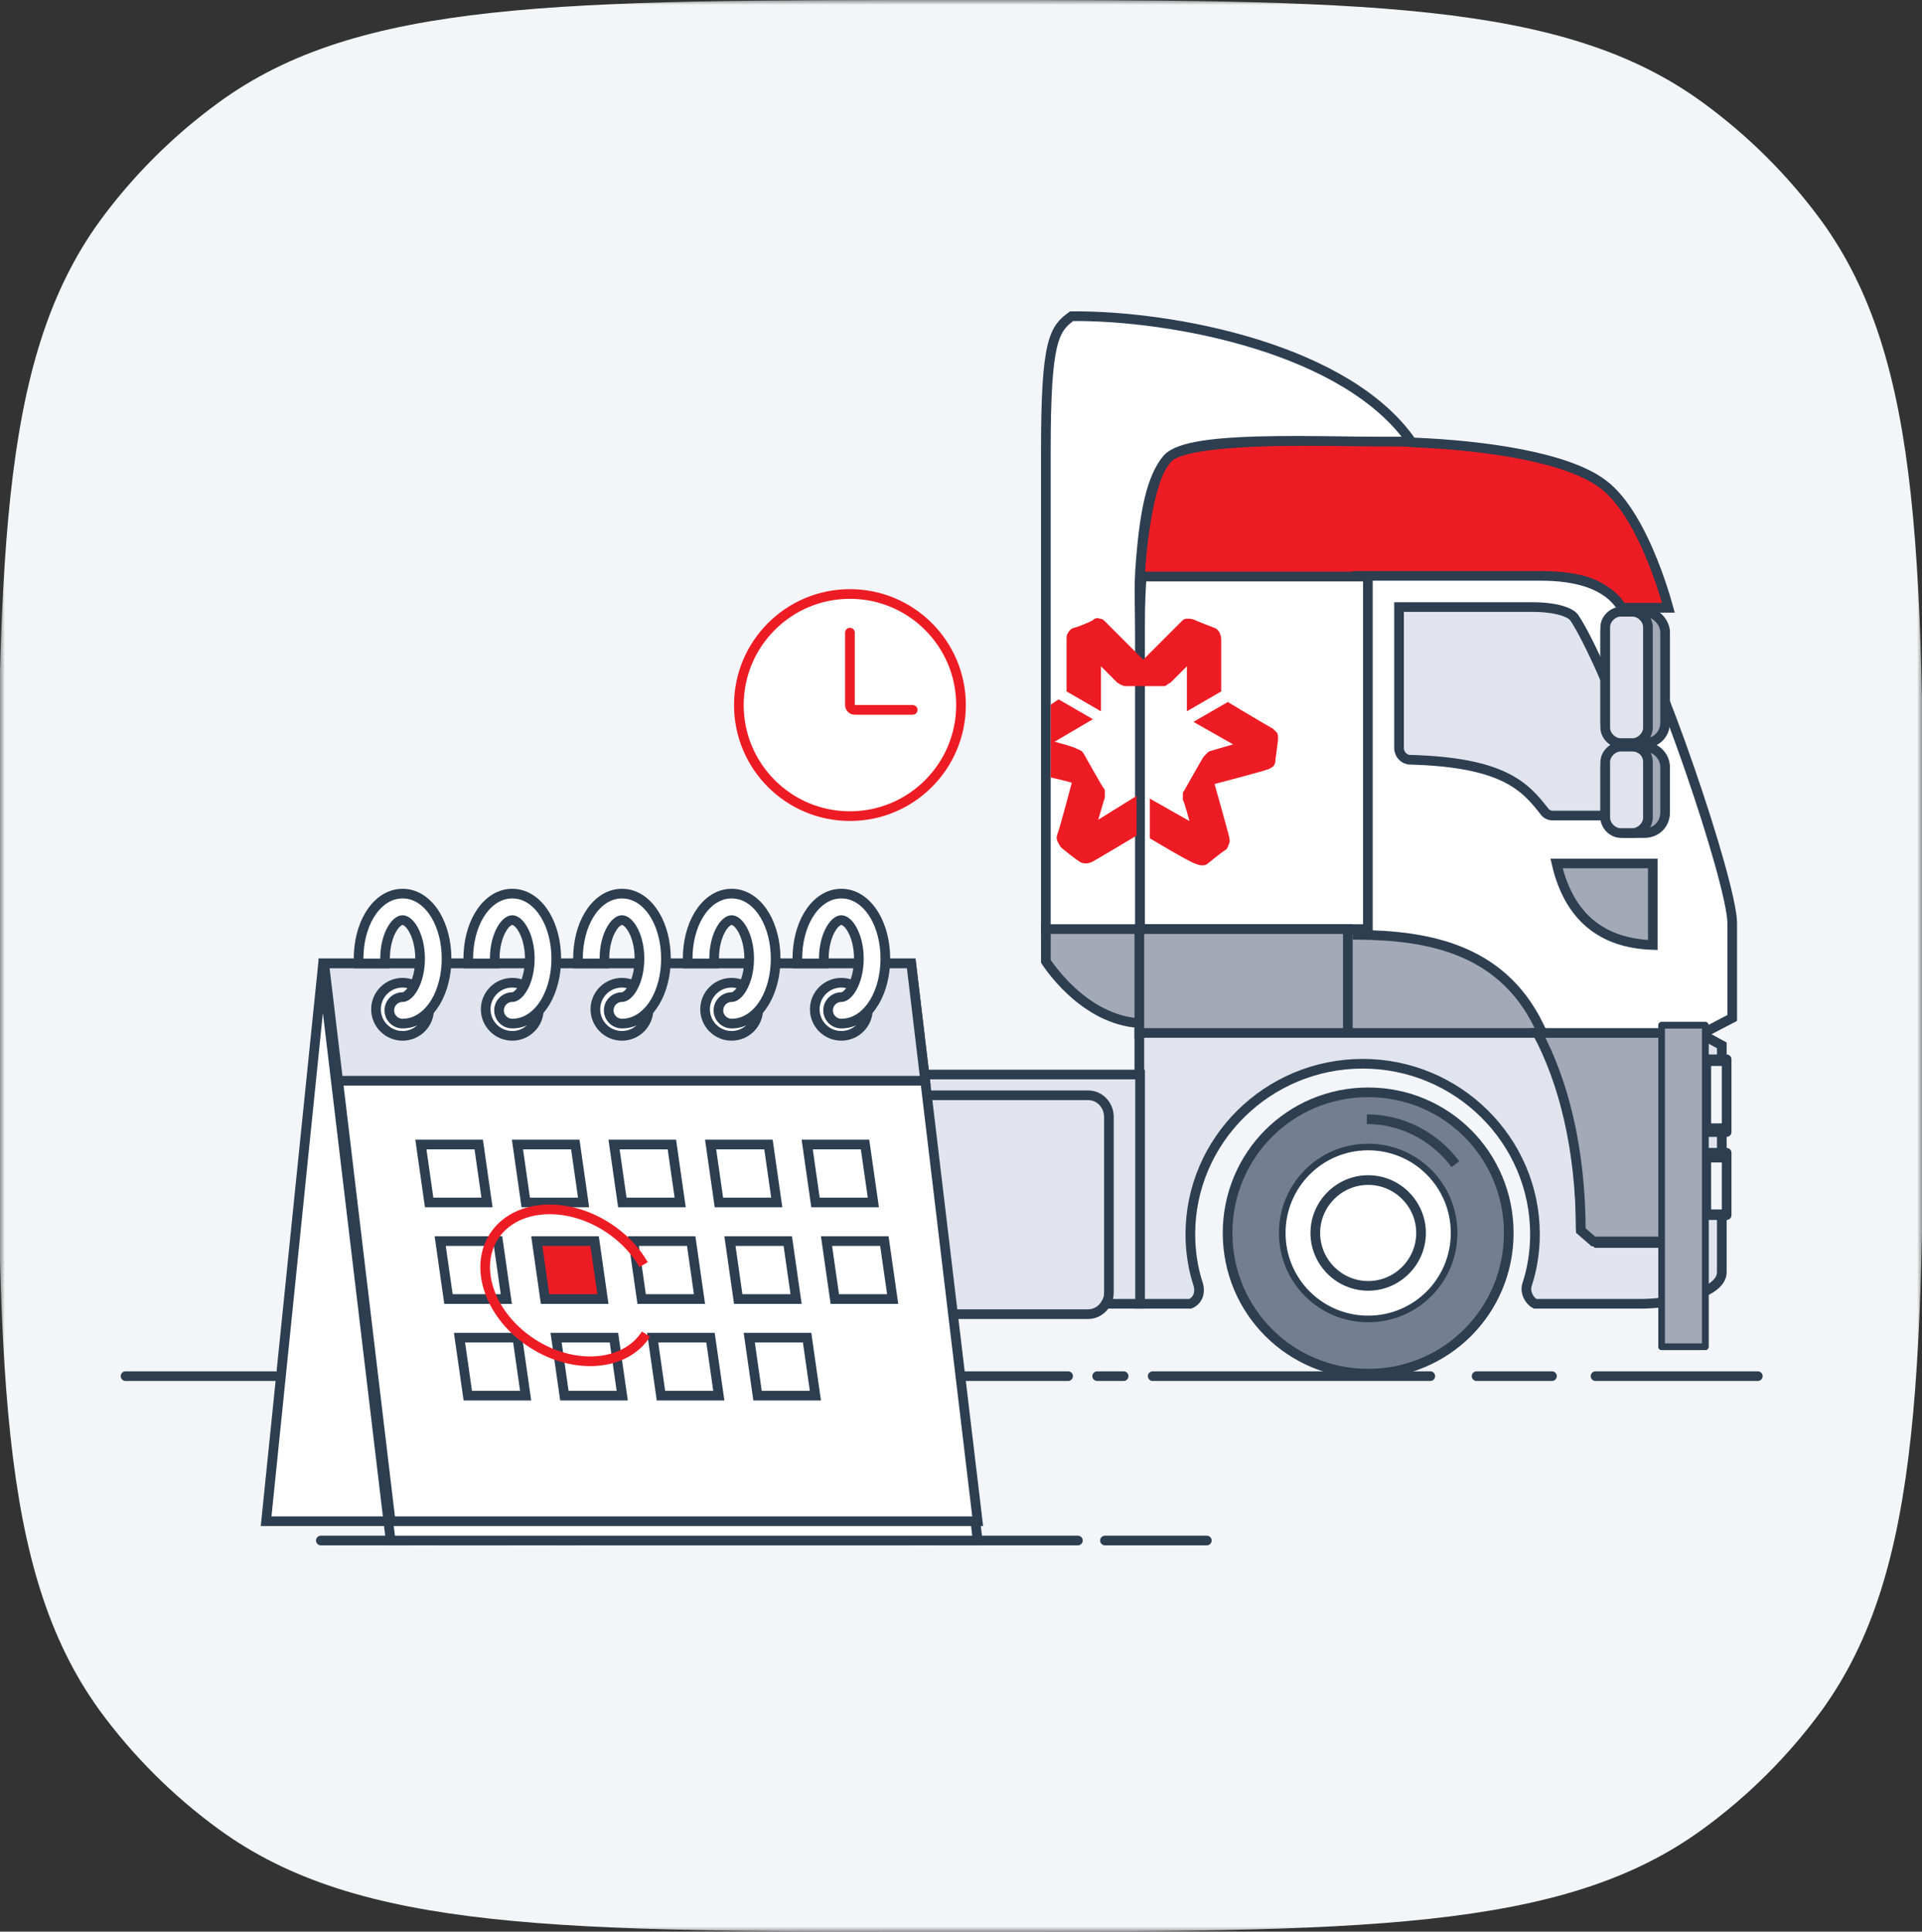 <svg width="199" height="200" viewBox="0 0 199 200" fill="none" xmlns="http://www.w3.org/2000/svg">
<rect x="0" y="0" width="199" height="200" fill="#333333" stroke="none"/>
<mask id="mask0_295_98" style="mask-type:alpha" maskUnits="userSpaceOnUse" x="0" y="0" width="199" height="200">
<rect width="199" height="200" fill="#D9D9D9"/>
</mask>
<g mask="url(#mask0_295_98)">
<path d="M-0.234 100C-0.234 58.378 -0.234 37.477 10.332 22.883C13.764 18.198 17.918 14.054 22.614 10.631C37.154 -8.59166e-07 57.925 0 99.467 0C141.009 0 161.78 -8.59166e-07 176.32 10.631C181.016 14.054 185.17 18.198 188.602 22.883C199.168 37.477 199.168 58.288 199.168 100C199.168 141.622 199.168 162.523 188.602 177.117C185.17 181.802 181.016 185.946 176.32 189.369C161.78 200 141.009 200 99.467 200C57.925 200 37.154 200 22.614 189.369C17.918 185.946 13.764 181.802 10.332 177.117C-0.234 162.523 -0.234 141.712 -0.234 100Z" fill="#F4F5F8"/>
<path d="M165.2 142.483H181.999" stroke="#2C3E50" stroke-linecap="round" stroke-linejoin="round"/>
<path d="M33.804 142.483H36.541" stroke="#2C3E50" stroke-linecap="round" stroke-linejoin="round"/>
<path d="M13 142.483H28.466" stroke="#2C3E50" stroke-linecap="round" stroke-linejoin="round"/>
<path d="M39.415 142.483H47.217" stroke="#2C3E50" stroke-linecap="round" stroke-linejoin="round"/>
<path d="M152.885 142.483H160.686" stroke="#2C3E50" stroke-linecap="round" stroke-linejoin="round"/>
<path d="M57.345 142.483H92.247" stroke="#2C3E50" stroke-linecap="round" stroke-linejoin="round"/>
<path d="M52.147 142.483H55.158" stroke="#2C3E50" stroke-linecap="round" stroke-linejoin="round"/>
<path d="M113.601 142.483H116.338" stroke="#2C3E50" stroke-linecap="round" stroke-linejoin="round"/>
<path d="M95.123 142.483H110.589" stroke="#2C3E50" stroke-linecap="round" stroke-linejoin="round"/>
<path d="M119.347 142.483H148.089" stroke="#2C3E50" stroke-linecap="round" stroke-linejoin="round"/>
<path d="M44.622 136.151C49.412 136.151 53.245 132.316 53.245 127.523C53.245 122.729 49.412 118.895 44.622 118.895C39.831 118.895 35.999 122.729 35.999 127.523C35.999 132.316 39.831 136.151 44.622 136.151Z" fill="white"/>
<path d="M44.622 136.151C49.412 136.151 53.245 132.316 53.245 127.523C53.245 122.729 49.412 118.895 44.622 118.895C39.831 118.895 35.999 122.729 35.999 127.523C35.999 132.316 39.831 136.151 44.622 136.151Z" stroke="#2C3E50" stroke-width="0.685" stroke-linecap="round" stroke-linejoin="round"/>
<path d="M44.617 131.767C46.944 131.767 48.86 129.85 48.86 127.521C48.86 125.193 46.944 123.276 44.617 123.276C42.29 123.276 40.374 125.193 40.374 127.521C40.374 129.85 42.29 131.767 44.617 131.767Z" fill="#E1E4ED"/>
<path d="M44.617 131.767C46.944 131.767 48.86 129.85 48.86 127.521C48.86 125.193 46.944 123.276 44.617 123.276C42.29 123.276 40.374 125.193 40.374 127.521C40.374 129.85 42.29 131.767 44.617 131.767Z" stroke="#2C3E50" stroke-width="0.685" stroke-linecap="round" stroke-linejoin="round"/>
<path d="M156.213 127.662C156.213 135.74 149.73 142.227 141.657 142.227C133.585 142.227 127.102 135.74 127.102 127.662C127.102 119.583 133.585 113.097 141.657 113.097C149.73 113.097 156.213 119.583 156.213 127.662Z" fill="#747E91" stroke="#2C3E50"/>
<path d="M141.657 136.562C146.585 136.562 150.554 132.591 150.554 127.66C150.554 122.73 146.585 118.758 141.657 118.758C136.73 118.758 132.761 122.73 132.761 127.66C132.761 132.591 136.73 136.562 141.657 136.562Z" fill="white"/>
<path d="M141.657 136.562C146.585 136.562 150.554 132.591 150.554 127.66C150.554 122.73 146.585 118.758 141.657 118.758C136.73 118.758 132.761 122.73 132.761 127.66C132.761 132.591 136.73 136.562 141.657 136.562Z" stroke="#2C3E50" stroke-width="0.685" stroke-linecap="round" stroke-linejoin="round"/>
<path d="M141.658 133.137C144.67 133.137 147.133 130.672 147.133 127.659C147.133 124.646 144.67 122.181 141.658 122.181C138.647 122.181 136.184 124.646 136.184 127.659C136.184 130.672 138.647 133.137 141.658 133.137Z" fill="white"/>
<path d="M141.658 133.137C144.67 133.137 147.133 130.672 147.133 127.659C147.133 124.646 144.67 122.181 141.658 122.181C138.647 122.181 136.184 124.646 136.184 127.659C136.184 130.672 138.647 133.137 141.658 133.137Z" stroke="#2C3E50" stroke-linecap="round" stroke-linejoin="round"/>
<path d="M172.455 61.924C172.576 62.323 172.673 62.663 172.746 62.928H167.757C166.812 61.463 165.615 60.646 164.221 60.205C162.781 59.75 161.143 59.701 159.413 59.701H118C118.211 56.774 118.543 54.2 118.994 52.128C119.477 49.913 120.081 48.343 120.763 47.505C120.945 47.293 121.287 47.072 121.827 46.863C122.361 46.656 123.041 46.479 123.844 46.331C125.45 46.034 127.488 45.86 129.7 45.761C133.041 45.613 136.733 45.637 139.871 45.659C140.891 45.666 141.852 45.672 142.724 45.672C143.835 45.672 145.06 45.672 146.419 45.813L146.435 45.815L146.45 45.815C149.904 45.958 153.868 46.316 157.444 47.01C161.04 47.709 164.166 48.734 166.01 50.167L166.01 50.167L166.016 50.171C168.186 51.806 169.914 55.1 171.11 58.08C171.701 59.554 172.152 60.923 172.455 61.924Z" fill="#ED1C24" stroke="#2C3E50"/>
<path d="M139.471 106.158H139.607" stroke="#2C3E50" stroke-width="0.685" stroke-linecap="round" stroke-linejoin="round"/>
<path d="M151.203 97.289C154.794 99.012 157.894 101.991 159.779 107.027H139.477V95.122C143.443 95.079 147.588 95.555 151.203 97.289Z" fill="#A3A9B6" stroke="#2C3E50"/>
<path d="M167.991 63.028L167.996 63.036L168.001 63.044C168.882 64.405 170.027 66.832 171.257 69.807C172.484 72.773 173.783 76.253 174.974 79.701C176.164 83.149 177.245 86.559 178.036 89.383C178.831 92.225 179.316 94.415 179.349 95.469V105.399L176.231 107.026H159.709C157.836 102.67 154.912 100.102 151.474 98.631C148.126 97.199 144.311 96.817 140.553 96.787V59.625H159.548C162.898 59.625 166.394 60.336 167.991 63.028Z" fill="white" stroke="#2C3E50"/>
<path d="M146.119 45.718L144.79 45.718L142.742 45.718C141.595 45.718 140.291 45.702 138.905 45.684C136.105 45.648 132.971 45.608 130.124 45.693C127.992 45.756 125.996 45.889 124.395 46.149C123.595 46.28 122.88 46.444 122.29 46.654C121.709 46.86 121.2 47.127 120.863 47.492L120.854 47.502L120.846 47.511C120.023 48.497 119.43 49.879 118.988 51.751C118.546 53.624 118.248 56.028 118.042 59.092L118.042 59.093C117.951 60.479 117.98 61.959 118.01 63.51C118.025 64.31 118.041 65.129 118.041 65.963V96.271H108.285V46.674C108.285 40.908 108.492 37.739 108.955 35.828C109.184 34.885 109.469 34.274 109.805 33.816C110.114 33.394 110.485 33.076 110.956 32.739C116.033 32.689 123.321 33.511 130.156 35.648C136.732 37.704 142.796 40.95 146.119 45.718Z" fill="white" stroke="#2C3E50"/>
<path d="M118.041 105.938C115.128 105.779 112.731 104.257 111.013 102.693C110.11 101.87 109.406 101.045 108.929 100.427C108.691 100.118 108.51 99.862 108.389 99.684C108.347 99.622 108.312 99.57 108.285 99.528V96.195H118.041V105.938Z" fill="#A3A9B6" stroke="#2C3E50"/>
<path d="M141.628 60.201V59.701H141.128H118.676H118.208L118.177 60.168C118.041 62.262 118.041 63.543 118.041 66.032V66.038V95.695V96.195H118.541H141.128H141.628V95.695V60.201Z" fill="white" stroke="#2C3E50"/>
<path d="M169.407 78.697C170.2 80.6 170.671 82.374 170.736 84.439H160.738C160.394 84.439 160.061 84.252 159.91 84.015L159.896 83.993L159.879 83.972C158.935 82.782 157.908 81.49 155.862 80.485C153.833 79.489 150.844 78.794 145.994 78.661L145.994 78.661H145.98C145.404 78.661 144.854 78.12 144.854 77.454V62.852H158.612C159.833 62.852 160.877 62.981 161.661 63.21C162.472 63.446 162.899 63.758 163.051 64.036L163.06 64.053L163.072 64.07C164.413 66.119 167.148 71.981 169.394 78.664L169.4 78.681L169.407 78.697Z" fill="#E1E4ED" stroke="#2C3E50"/>
<path d="M139.552 96.195V107.027H117.965V96.195H139.552Z" fill="#A3A9B6" stroke="#2C3E50"/>
<path d="M171.13 89.4V97.843C168.44 97.76 166.266 97.002 164.613 95.606C162.973 94.221 161.798 92.168 161.161 89.4H171.13Z" fill="#A3A9B6" stroke="#2C3E50"/>
<path d="M177.16 109.868H176.66V110.368V116.312V116.812H177.16H178.273V119.859H177.16H176.66V120.359V125.226V125.726H177.16H178.273V131.71C178.273 132.223 178.015 132.684 177.493 133.11C176.964 133.542 176.202 133.902 175.309 134.188C173.527 134.76 171.362 134.992 169.898 134.992H160.476H158.974H158.974H158.974H158.974H158.974H158.974H158.974H158.974H158.974H158.974H158.974H158.974H158.974H158.974H158.974H158.974H158.974H158.974H158.974H158.974H158.973H158.973H158.973H158.973H158.973H158.973H158.973H158.973H158.973H158.973H158.973H158.973H158.973H158.973H158.973H158.973H158.973H158.973H158.973H158.973H158.973H158.973H158.973H158.973H158.973H158.973H158.973H158.972H158.972H158.972H158.972H158.972H158.972H158.972H158.972H158.972H158.972H158.972H158.972H158.972H158.972H158.972H158.972H158.972H158.972H158.972H158.972H158.971H158.971H158.971H158.971H158.971H158.971H158.971H158.971H158.971H158.971H158.971H158.971H158.971H158.971H158.971H158.97H158.97H158.97H158.97H158.97H158.97H158.97H158.97H158.97H158.97H158.97H158.97H158.969H158.969H158.969H158.969H158.969H158.969H158.969H158.969H158.969H158.969H158.969H158.968H158.968H158.968H158.968H158.968H158.968H158.968H158.968H158.968H158.968H158.967H158.967H158.967H158.967H158.967H158.967H158.967H158.967H158.967H158.966H158.966H158.966H158.966H158.966H158.966H158.966H158.966H158.965H158.965H158.965H158.965H158.965H158.965H158.965H158.965H158.964H158.964H158.964H158.964H158.964H158.964H158.964H158.963H158.963H158.963H158.963H158.963H158.963H158.962H158.962H158.962H158.962H158.962H158.962H158.962H158.961H158.961H158.961H158.961H158.961H158.961H158.96H158.96H158.96H158.96H158.96H158.959H158.959H158.959H158.959H158.959H158.959H158.958H158.958H158.958H158.958H158.958H158.957H158.957H158.957H158.957H158.957H158.956H158.956H158.956H158.956H158.956H158.955H158.955H158.955H158.955H158.954H158.954H158.954H158.954H158.954H158.953H158.953H158.953H158.953H158.952H158.952H158.952H158.952H158.951H158.951H158.951H158.951H158.95H158.95H158.95H158.95H158.949H158.949H158.949H158.949H158.948H158.948H158.948C158.64 134.834 158.379 134.549 158.215 134.199C158.037 133.819 157.993 133.408 158.086 133.074C158.649 131.401 158.928 129.595 158.928 127.793C158.928 118.056 150.916 110.138 141.087 110.138C131.258 110.138 123.246 118.056 123.246 127.793C123.246 129.592 123.525 131.396 124.085 133.066C124.293 133.918 123.982 134.675 123.241 134.992H123.2H117.965V106.951H159.757C162.096 111.713 163.663 118.425 163.663 126.847V127.056L163.811 127.203L165.177 128.553L165.323 128.698H165.528H172.765H172.971L173.117 128.553L174.073 127.608L174.221 127.461V127.252V106.951H175.915L178.273 108.234V109.868H177.16Z" fill="#E1E4ED" stroke="#2C3E50"/>
<path d="M139.607 106.158H139.471" stroke="#2C3E50" stroke-width="0.685" stroke-linecap="round" stroke-linejoin="round"/>
<path d="M66.63 127.736C66.63 121.13 63.569 115.237 58.707 111.253H118.041V134.992H114.058C114.135 134.736 114.175 134.462 114.175 134.155V117.306C114.175 115.674 112.681 114.265 111.034 114.265H79.754C78.106 114.265 76.612 115.674 76.612 117.306V134.155C76.612 134.462 76.652 134.736 76.73 134.992H65.236C65.386 134.805 65.517 134.591 65.618 134.347L65.624 134.333L65.629 134.318C66.347 132.247 66.63 130.049 66.63 127.736Z" fill="#E1E4ED" stroke="#2C3E50"/>
<path d="M114.476 134.998L114.47 135.008L114.464 135.018C114.126 135.603 113.447 136.067 112.672 136.067H81.386C80.567 136.067 79.93 135.713 79.612 135.052L79.598 135.024L79.582 134.998C79.355 134.644 79.244 134.305 79.244 133.826V115.646C79.244 114.461 80.289 113.404 81.386 113.404H112.672C113.892 113.404 114.814 114.444 114.814 115.646V133.826C114.814 134.305 114.704 134.644 114.476 134.998Z" fill="#E1E4ED" stroke="#2C3E50"/>
<path d="M93.615 106.979H68.294C67.747 106.979 67.199 107.389 67.199 108.074V109.307C67.199 109.855 67.61 110.402 68.294 110.402H93.615C94.163 110.402 94.71 109.992 94.71 109.307V108.074C94.573 107.389 94.163 106.979 93.615 106.979Z" fill="#A3A9B6"/>
<path d="M93.615 106.979H68.294C67.747 106.979 67.199 107.389 67.199 108.074V109.307C67.199 109.855 67.61 110.402 68.294 110.402H93.615C94.163 110.402 94.71 109.992 94.71 109.307V108.074C94.573 107.389 94.163 106.979 93.615 106.979Z" stroke="#2C3E50" stroke-width="0.685" stroke-linecap="round" stroke-linejoin="round"/>
<path d="M173.971 106.951V127.829L173.154 128.538H164.977L163.677 127.407C163.646 118.896 161.884 111.993 159.186 106.951H173.971Z" fill="#A3A9B6" stroke="#2C3E50"/>
<path d="M178.773 109.678H176.622V117.207H178.773V109.678Z" stroke="#2C3E50" stroke-linecap="round" stroke-linejoin="round"/>
<path d="M178.773 119.358H176.622V125.811H178.773V119.358Z" stroke="#2C3E50" stroke-linecap="round" stroke-linejoin="round"/>
<path d="M170.262 77.308H168.346C167.111 77.308 166.203 78.217 166.203 79.452V84.108C166.203 85.343 167.111 86.251 168.346 86.251H170.262C171.496 86.251 172.404 85.343 172.404 84.108V79.452C172.404 78.191 171.332 77.308 170.262 77.308Z" fill="#A3A9B6" stroke="#2C3E50"/>
<path d="M169.03 77.308H167.798C167.362 77.308 166.967 77.521 166.692 77.797C166.416 78.073 166.203 78.467 166.203 78.904V84.656C166.203 85.092 166.416 85.487 166.692 85.763C166.967 86.038 167.362 86.251 167.798 86.251H169.03C169.466 86.251 169.861 86.038 170.136 85.763C170.412 85.487 170.625 85.092 170.625 84.656V78.904C170.625 77.903 169.812 77.308 169.03 77.308Z" fill="#E1E4ED" stroke="#2C3E50"/>
<path d="M170.262 63.339H168.346C167.111 63.339 166.203 64.248 166.203 65.482V74.795C166.203 76.03 167.111 76.939 168.346 76.939H170.262C171.496 76.939 172.404 76.03 172.404 74.795V65.482C172.404 64.909 172.123 64.377 171.745 63.999C171.366 63.621 170.835 63.339 170.262 63.339Z" fill="#A3A9B6" stroke="#2C3E50"/>
<path d="M169.03 63.339H167.798C167.362 63.339 166.967 63.552 166.692 63.828C166.416 64.103 166.203 64.498 166.203 64.934V75.343C166.203 75.779 166.416 76.174 166.692 76.45C166.967 76.725 167.362 76.939 167.798 76.939H169.03C169.466 76.939 169.861 76.725 170.136 76.45C170.412 76.174 170.625 75.779 170.625 75.343V64.934C170.625 64.498 170.412 64.103 170.136 63.828C169.861 63.552 169.466 63.339 169.03 63.339Z" fill="#E1E4ED" stroke="#2C3E50"/>
<path fill-rule="evenodd" clip-rule="evenodd" d="M125.76 65.015C125.76 65.015 123.981 64.331 123.707 64.194C123.433 64.057 123.159 64.057 122.886 64.057H122.886C122.612 64.057 122.475 64.194 122.338 64.331L118.369 68.302L114.4 64.331L114.4 64.331C114.263 64.194 114.126 64.057 113.852 64.057C113.578 63.92 113.305 64.057 113.168 64.194C113.031 64.331 111.389 65.015 111.115 65.015C110.841 65.152 110.704 65.289 110.567 65.563C110.43 65.7 110.43 65.974 110.43 66.248V71.589L113.989 73.644V68.987L115.631 70.631C115.7 70.699 115.768 70.733 115.837 70.767C115.905 70.802 115.974 70.836 116.042 70.904C116.111 70.904 116.179 70.939 116.247 70.973C116.316 71.007 116.384 71.041 116.453 71.041H120.422C120.559 71.041 120.696 71.041 120.833 70.904C120.901 70.836 120.969 70.802 121.038 70.767C121.106 70.733 121.175 70.699 121.243 70.631L122.886 68.987V73.644L126.444 71.589V66.248C126.444 65.7 126.17 65.152 125.76 65.015ZM113.709 84.874L114.393 82.546V81.998C114.393 81.861 114.393 81.724 114.256 81.587C114.119 81.45 112.203 78.026 112.203 78.026C112.151 77.974 112.118 77.922 112.091 77.877C112.046 77.805 112.014 77.752 111.929 77.752C111.845 77.668 111.76 77.635 111.643 77.591L111.643 77.591C111.571 77.563 111.486 77.531 111.382 77.479C111.245 77.342 109.192 76.794 109.192 76.794L113.161 74.466L109.602 72.411L108.781 72.959V80.492C110.013 80.766 110.971 81.039 110.971 81.039C110.971 81.039 109.602 86.244 109.466 86.381C109.466 86.419 109.455 86.458 109.442 86.502C109.41 86.616 109.367 86.77 109.466 87.065C109.602 87.339 109.739 87.613 109.876 87.75C110.013 87.887 111.382 88.983 111.656 89.12C111.792 89.257 112.066 89.394 112.34 89.394C112.477 89.394 112.751 89.394 113.024 89.257C112.887 89.394 117.678 86.518 117.678 86.518V82.409L113.709 84.874ZM126.85 88.025C126.576 88.162 125.071 89.394 125.071 89.394C124.797 89.668 124.25 89.668 123.702 89.394C123.155 89.257 119.049 86.792 119.049 86.792V82.683L123.155 85.012C123.155 85.012 122.607 82.957 122.47 82.82V82.273C122.47 82.136 122.47 81.999 122.607 81.862C122.607 81.862 124.523 78.438 124.66 78.301L124.934 78.027L124.934 78.027C125.071 77.89 125.208 77.753 125.345 77.753L127.671 77.068L123.565 74.74L127.124 72.686C127.124 72.686 131.914 75.562 131.778 75.425L132.188 75.836C132.325 75.973 132.325 76.247 132.325 76.52C132.325 76.681 132.231 77.358 132.153 77.92C132.098 78.316 132.051 78.655 132.051 78.712V78.712C132.051 78.849 132.051 79.123 131.778 79.397C131.673 79.449 131.588 79.501 131.516 79.546C131.399 79.618 131.315 79.671 131.23 79.671C130.956 79.807 125.755 81.177 125.755 81.177C125.755 81.177 127.261 86.518 127.261 86.655C127.261 86.694 127.272 86.743 127.284 86.8C127.316 86.946 127.359 87.143 127.261 87.34C127.22 87.422 127.191 87.504 127.164 87.582C127.1 87.765 127.042 87.929 126.85 88.025Z" fill="#ED1C24"/>
<path d="M53.105 119.99C55.568 122.866 56.252 126.701 55.431 130.124" stroke="#2F4052" stroke-width="0.685"/>
<path d="M141.521 115.881C145.354 115.881 148.639 117.798 150.692 120.537" stroke="#2F4052"/>
<path d="M176.559 106.158H172.042V139.438H176.559V106.158Z" fill="#A3A9B6" stroke="#2C3E50" stroke-width="0.685" stroke-linecap="round" stroke-linejoin="round"/>
<path d="M176.559 106.158H172.042V139.438H176.559V106.158Z" fill="#A3A9B6" stroke="#2C3E50" stroke-width="0.685" stroke-linecap="round" stroke-linejoin="round"/>
<path d="M33.218 159.5H42.763" stroke="#2C3E50" stroke-linecap="round" stroke-linejoin="round"/>
<path d="M45.435 159.5H52.688" stroke="#2C3E50" stroke-linecap="round" stroke-linejoin="round"/>
<path d="M62.105 159.5H94.554" stroke="#2C3E50" stroke-linecap="round" stroke-linejoin="round"/>
<path d="M57.272 159.5H60.071" stroke="#2C3E50" stroke-linecap="round" stroke-linejoin="round"/>
<path d="M114.406 159.5H124.951" stroke="#2C3E50" stroke-linecap="round" stroke-linejoin="round"/>
<path d="M97.228 159.5H111.607" stroke="#2C3E50" stroke-linecap="round" stroke-linejoin="round"/>
<path d="M27.554 157.501L33.452 99.751H94.235L88.338 157.501H27.554Z" fill="white" stroke="#2C3E50"/>
<path d="M40.444 159.501L33.563 101.751H94.345L101.226 159.501H40.444Z" fill="white" stroke="#2C3E50"/>
<path d="M40.444 157.501L33.563 99.751H94.345L101.226 157.501H40.444Z" fill="white" stroke="#2C3E50"/>
<path d="M35.01 111.895L33.563 99.751H94.345L95.792 111.895H35.01Z" fill="#E1E4ED" stroke="#2C3E50"/>
<circle cx="41.682" cy="104.499" r="2.75" fill="white" stroke="#2C3E50"/>
<circle cx="53.039" cy="104.499" r="2.75" fill="white" stroke="#2C3E50"/>
<circle cx="64.395" cy="104.499" r="2.75" fill="white" stroke="#2C3E50"/>
<circle cx="75.753" cy="104.499" r="2.75" fill="white" stroke="#2C3E50"/>
<circle cx="87.111" cy="104.499" r="2.75" fill="white" stroke="#2C3E50"/>
<path d="M39.368 99.751H39.868V99.251C39.868 97.975 40.178 96.886 40.608 96.162C41.054 95.412 41.477 95.263 41.682 95.263C41.886 95.263 42.309 95.412 42.755 96.162C43.185 96.886 43.495 97.975 43.495 99.251C43.495 100.528 43.185 101.617 42.755 102.34C42.309 103.09 41.886 103.24 41.682 103.24C40.925 103.24 40.311 103.853 40.311 104.61C40.311 105.367 40.925 105.981 41.682 105.981C43.24 105.981 44.408 104.925 45.112 103.741C45.834 102.525 46.236 100.934 46.236 99.251C46.236 97.568 45.834 95.977 45.112 94.762C44.408 93.577 43.24 92.522 41.682 92.522C40.124 92.522 38.956 93.577 38.252 94.762C37.529 95.977 37.127 97.568 37.127 99.251V99.751H37.627H39.368Z" fill="white"/>
<path d="M39.368 99.751H39.868V99.251C39.868 97.975 40.178 96.886 40.608 96.162C41.054 95.412 41.477 95.263 41.682 95.263C41.886 95.263 42.309 95.412 42.755 96.162C43.185 96.886 43.495 97.975 43.495 99.251C43.495 100.528 43.185 101.617 42.755 102.34C42.309 103.09 41.886 103.24 41.682 103.24C40.925 103.24 40.311 103.853 40.311 104.61C40.311 105.367 40.925 105.981 41.682 105.981C43.24 105.981 44.408 104.925 45.112 103.741C45.834 102.525 46.236 100.934 46.236 99.251C46.236 97.568 45.834 95.977 45.112 94.762C44.408 93.577 43.24 92.522 41.682 92.522C40.124 92.522 38.956 93.577 38.252 94.762C37.529 95.977 37.127 97.568 37.127 99.251V99.751H37.627H39.368Z" fill="white"/>
<path d="M39.368 99.751H39.868V99.251C39.868 97.975 40.178 96.886 40.608 96.162C41.054 95.412 41.477 95.263 41.682 95.263C41.886 95.263 42.309 95.412 42.755 96.162C43.185 96.886 43.495 97.975 43.495 99.251C43.495 100.528 43.185 101.617 42.755 102.34C42.309 103.09 41.886 103.24 41.682 103.24C40.925 103.24 40.311 103.853 40.311 104.61C40.311 105.367 40.925 105.981 41.682 105.981C43.24 105.981 44.408 104.925 45.112 103.741C45.834 102.525 46.236 100.934 46.236 99.251C46.236 97.568 45.834 95.977 45.112 94.762C44.408 93.577 43.24 92.522 41.682 92.522C40.124 92.522 38.956 93.577 38.252 94.762C37.529 95.977 37.127 97.568 37.127 99.251V99.751H37.627H39.368Z" stroke="#2C3E50"/>
<path d="M50.725 99.751H51.225V99.251C51.225 97.975 51.536 96.886 51.966 96.162C52.411 95.412 52.834 95.263 53.039 95.263C53.244 95.263 53.667 95.412 54.113 96.162C54.543 96.886 54.853 97.975 54.853 99.251C54.853 100.528 54.543 101.617 54.113 102.34C53.667 103.09 53.244 103.24 53.039 103.24C52.282 103.24 51.669 103.853 51.669 104.61C51.669 105.367 52.282 105.981 53.039 105.981C54.597 105.981 55.765 104.925 56.469 103.741C57.191 102.525 57.594 100.934 57.594 99.251C57.594 97.568 57.191 95.977 56.469 94.762C55.765 93.577 54.597 92.522 53.039 92.522C51.481 92.522 50.313 93.577 49.609 94.762C48.887 95.977 48.484 97.568 48.484 99.251V99.751H48.984H50.725Z" fill="white"/>
<path d="M50.725 99.751H51.225V99.251C51.225 97.975 51.536 96.886 51.966 96.162C52.411 95.412 52.834 95.263 53.039 95.263C53.244 95.263 53.667 95.412 54.113 96.162C54.543 96.886 54.853 97.975 54.853 99.251C54.853 100.528 54.543 101.617 54.113 102.34C53.667 103.09 53.244 103.24 53.039 103.24C52.282 103.24 51.669 103.853 51.669 104.61C51.669 105.367 52.282 105.981 53.039 105.981C54.597 105.981 55.765 104.925 56.469 103.741C57.191 102.525 57.594 100.934 57.594 99.251C57.594 97.568 57.191 95.977 56.469 94.762C55.765 93.577 54.597 92.522 53.039 92.522C51.481 92.522 50.313 93.577 49.609 94.762C48.887 95.977 48.484 97.568 48.484 99.251V99.751H48.984H50.725Z" fill="white"/>
<path d="M50.725 99.751H51.225V99.251C51.225 97.975 51.536 96.886 51.966 96.162C52.411 95.412 52.834 95.263 53.039 95.263C53.244 95.263 53.667 95.412 54.113 96.162C54.543 96.886 54.853 97.975 54.853 99.251C54.853 100.528 54.543 101.617 54.113 102.34C53.667 103.09 53.244 103.24 53.039 103.24C52.282 103.24 51.669 103.853 51.669 104.61C51.669 105.367 52.282 105.981 53.039 105.981C54.597 105.981 55.765 104.925 56.469 103.741C57.191 102.525 57.594 100.934 57.594 99.251C57.594 97.568 57.191 95.977 56.469 94.762C55.765 93.577 54.597 92.522 53.039 92.522C51.481 92.522 50.313 93.577 49.609 94.762C48.887 95.977 48.484 97.568 48.484 99.251V99.751H48.984H50.725Z" stroke="#2C3E50"/>
<path d="M62.083 99.751H62.583V99.251C62.583 97.975 62.893 96.886 63.323 96.162C63.769 95.412 64.192 95.263 64.397 95.263C64.601 95.263 65.024 95.412 65.47 96.162C65.9 96.886 66.21 97.975 66.21 99.251C66.21 100.528 65.9 101.617 65.47 102.34C65.024 103.09 64.601 103.24 64.397 103.24C63.64 103.24 63.026 103.853 63.026 104.61C63.026 105.367 63.64 105.981 64.397 105.981C65.954 105.981 67.123 104.925 67.826 103.741C68.549 102.525 68.951 100.934 68.951 99.251C68.951 97.568 68.549 95.977 67.826 94.762C67.123 93.577 65.954 92.522 64.397 92.522C62.839 92.522 61.671 93.577 60.967 94.762C60.244 95.977 59.842 97.568 59.842 99.251V99.751H60.342H62.083Z" fill="white"/>
<path d="M62.083 99.751H62.583V99.251C62.583 97.975 62.893 96.886 63.323 96.162C63.769 95.412 64.192 95.263 64.397 95.263C64.601 95.263 65.024 95.412 65.47 96.162C65.9 96.886 66.21 97.975 66.21 99.251C66.21 100.528 65.9 101.617 65.47 102.34C65.024 103.09 64.601 103.24 64.397 103.24C63.64 103.24 63.026 103.853 63.026 104.61C63.026 105.367 63.64 105.981 64.397 105.981C65.954 105.981 67.123 104.925 67.826 103.741C68.549 102.525 68.951 100.934 68.951 99.251C68.951 97.568 68.549 95.977 67.826 94.762C67.123 93.577 65.954 92.522 64.397 92.522C62.839 92.522 61.671 93.577 60.967 94.762C60.244 95.977 59.842 97.568 59.842 99.251V99.751H60.342H62.083Z" fill="white"/>
<path d="M62.083 99.751H62.583V99.251C62.583 97.975 62.893 96.886 63.323 96.162C63.769 95.412 64.192 95.263 64.397 95.263C64.601 95.263 65.024 95.412 65.47 96.162C65.9 96.886 66.21 97.975 66.21 99.251C66.21 100.528 65.9 101.617 65.47 102.34C65.024 103.09 64.601 103.24 64.397 103.24C63.64 103.24 63.026 103.853 63.026 104.61C63.026 105.367 63.64 105.981 64.397 105.981C65.954 105.981 67.123 104.925 67.826 103.741C68.549 102.525 68.951 100.934 68.951 99.251C68.951 97.568 68.549 95.977 67.826 94.762C67.123 93.577 65.954 92.522 64.397 92.522C62.839 92.522 61.671 93.577 60.967 94.762C60.244 95.977 59.842 97.568 59.842 99.251V99.751H60.342H62.083Z" stroke="#2C3E50"/>
<path d="M73.44 99.751H73.94V99.251C73.94 97.975 74.251 96.886 74.681 96.162C75.126 95.412 75.549 95.263 75.754 95.263C75.959 95.263 76.382 95.412 76.827 96.162C77.257 96.886 77.568 97.975 77.568 99.251C77.568 100.528 77.257 101.617 76.827 102.34C76.382 103.09 75.959 103.24 75.754 103.24C74.997 103.24 74.383 103.853 74.383 104.61C74.383 105.367 74.997 105.981 75.754 105.981C77.312 105.981 78.48 104.925 79.184 103.741C79.906 102.525 80.309 100.934 80.309 99.251C80.309 97.568 79.906 95.977 79.184 94.762C78.48 93.577 77.312 92.522 75.754 92.522C74.196 92.522 73.028 93.577 72.324 94.762C71.602 95.977 71.199 97.568 71.199 99.251V99.751H71.699H73.44Z" fill="white"/>
<path d="M73.44 99.751H73.94V99.251C73.94 97.975 74.251 96.886 74.681 96.162C75.126 95.412 75.549 95.263 75.754 95.263C75.959 95.263 76.382 95.412 76.827 96.162C77.257 96.886 77.568 97.975 77.568 99.251C77.568 100.528 77.257 101.617 76.827 102.34C76.382 103.09 75.959 103.24 75.754 103.24C74.997 103.24 74.383 103.853 74.383 104.61C74.383 105.367 74.997 105.981 75.754 105.981C77.312 105.981 78.48 104.925 79.184 103.741C79.906 102.525 80.309 100.934 80.309 99.251C80.309 97.568 79.906 95.977 79.184 94.762C78.48 93.577 77.312 92.522 75.754 92.522C74.196 92.522 73.028 93.577 72.324 94.762C71.602 95.977 71.199 97.568 71.199 99.251V99.751H71.699H73.44Z" fill="white"/>
<path d="M73.44 99.751H73.94V99.251C73.94 97.975 74.251 96.886 74.681 96.162C75.126 95.412 75.549 95.263 75.754 95.263C75.959 95.263 76.382 95.412 76.827 96.162C77.257 96.886 77.568 97.975 77.568 99.251C77.568 100.528 77.257 101.617 76.827 102.34C76.382 103.09 75.959 103.24 75.754 103.24C74.997 103.24 74.383 103.853 74.383 104.61C74.383 105.367 74.997 105.981 75.754 105.981C77.312 105.981 78.48 104.925 79.184 103.741C79.906 102.525 80.309 100.934 80.309 99.251C80.309 97.568 79.906 95.977 79.184 94.762C78.48 93.577 77.312 92.522 75.754 92.522C74.196 92.522 73.028 93.577 72.324 94.762C71.602 95.977 71.199 97.568 71.199 99.251V99.751H71.699H73.44Z" stroke="#2C3E50"/>
<path d="M84.798 99.751H85.298V99.251C85.298 97.975 85.608 96.886 86.038 96.162C86.484 95.412 86.907 95.263 87.111 95.263C87.316 95.263 87.739 95.412 88.185 96.162C88.615 96.886 88.925 97.975 88.925 99.251C88.925 100.528 88.615 101.617 88.185 102.34C87.739 103.09 87.316 103.24 87.111 103.24C86.355 103.24 85.741 103.853 85.741 104.61C85.741 105.367 86.355 105.981 87.111 105.981C88.669 105.981 89.837 104.925 90.541 103.741C91.264 102.525 91.666 100.934 91.666 99.251C91.666 97.568 91.264 95.977 90.541 94.762C89.837 93.577 88.669 92.522 87.111 92.522C85.554 92.522 84.385 93.577 83.682 94.762C82.959 95.977 82.557 97.568 82.557 99.251V99.751H83.057H84.798Z" fill="white"/>
<path d="M84.798 99.751H85.298V99.251C85.298 97.975 85.608 96.886 86.038 96.162C86.484 95.412 86.907 95.263 87.111 95.263C87.316 95.263 87.739 95.412 88.185 96.162C88.615 96.886 88.925 97.975 88.925 99.251C88.925 100.528 88.615 101.617 88.185 102.34C87.739 103.09 87.316 103.24 87.111 103.24C86.355 103.24 85.741 103.853 85.741 104.61C85.741 105.367 86.355 105.981 87.111 105.981C88.669 105.981 89.837 104.925 90.541 103.741C91.264 102.525 91.666 100.934 91.666 99.251C91.666 97.568 91.264 95.977 90.541 94.762C89.837 93.577 88.669 92.522 87.111 92.522C85.554 92.522 84.385 93.577 83.682 94.762C82.959 95.977 82.557 97.568 82.557 99.251V99.751H83.057H84.798Z" fill="white"/>
<path d="M84.798 99.751H85.298V99.251C85.298 97.975 85.608 96.886 86.038 96.162C86.484 95.412 86.907 95.263 87.111 95.263C87.316 95.263 87.739 95.412 88.185 96.162C88.615 96.886 88.925 97.975 88.925 99.251C88.925 100.528 88.615 101.617 88.185 102.34C87.739 103.09 87.316 103.24 87.111 103.24C86.355 103.24 85.741 103.853 85.741 104.61C85.741 105.367 86.355 105.981 87.111 105.981C88.669 105.981 89.837 104.925 90.541 103.741C91.264 102.525 91.666 100.934 91.666 99.251C91.666 97.568 91.264 95.977 90.541 94.762C89.837 93.577 88.669 92.522 87.111 92.522C85.554 92.522 84.385 93.577 83.682 94.762C82.959 95.977 82.557 97.568 82.557 99.251V99.751H83.057H84.798Z" stroke="#2C3E50"/>
<path d="M44.434 124.5L43.577 118.5H49.566L50.423 124.5H44.434Z" fill="white" stroke="#2C3E50"/>
<path d="M54.434 124.5L53.577 118.5H59.566L60.423 124.5H54.434Z" fill="white" stroke="#2C3E50"/>
<path d="M64.434 124.5L63.577 118.5H69.566L70.424 124.5H64.434Z" fill="white" stroke="#2C3E50"/>
<path d="M74.434 124.5L73.576 118.5H79.566L80.424 124.5H74.434Z" fill="white" stroke="#2C3E50"/>
<path d="M84.434 124.5L83.576 118.5H89.566L90.424 124.5H84.434Z" fill="white" stroke="#2C3E50"/>
<path d="M46.434 134.5L45.577 128.5H51.566L52.423 134.5H46.434Z" fill="white" stroke="#2C3E50"/>
<path d="M56.434 134.5L55.577 128.5H61.566L62.423 134.5H56.434Z" fill="#ED1C24" stroke="#2C3E50"/>
<path d="M66.434 134.5L65.576 128.5H71.566L72.424 134.5H66.434Z" fill="white" stroke="#2C3E50"/>
<path d="M76.434 134.5L75.576 128.5H81.566L82.424 134.5H76.434Z" fill="white" stroke="#2C3E50"/>
<path d="M86.434 134.5L85.576 128.5H91.566L92.424 134.5H86.434Z" fill="white" stroke="#2C3E50"/>
<path d="M48.434 144.5L47.577 138.5H53.566L54.423 144.5H48.434Z" fill="white" stroke="#2C3E50"/>
<path d="M58.434 144.5L57.577 138.5H63.566L64.424 144.5H58.434Z" fill="white" stroke="#2C3E50"/>
<path d="M68.434 144.5L67.576 138.5H73.566L74.424 144.5H68.434Z" fill="white" stroke="#2C3E50"/>
<path d="M78.434 144.5L77.576 138.5H83.566L84.424 144.5H78.434Z" fill="white" stroke="#2C3E50"/>
<path d="M66.884 138.132C64.749 141.46 59.492 141.896 55.142 139.105C50.793 136.314 48.999 131.354 51.134 128.026C53.269 124.698 58.526 124.263 62.875 127.053C64.518 128.107 65.796 129.47 66.636 130.938" stroke="#ED1C24"/>
<circle cx="88" cy="73" r="11.5" fill="white" stroke="#ED1C24"/>
<path d="M88 65.5V73C88 73.276 88.224 73.5 88.5 73.5H94.5" stroke="#ED1C24" stroke-linecap="round"/>
</g>
</svg>
